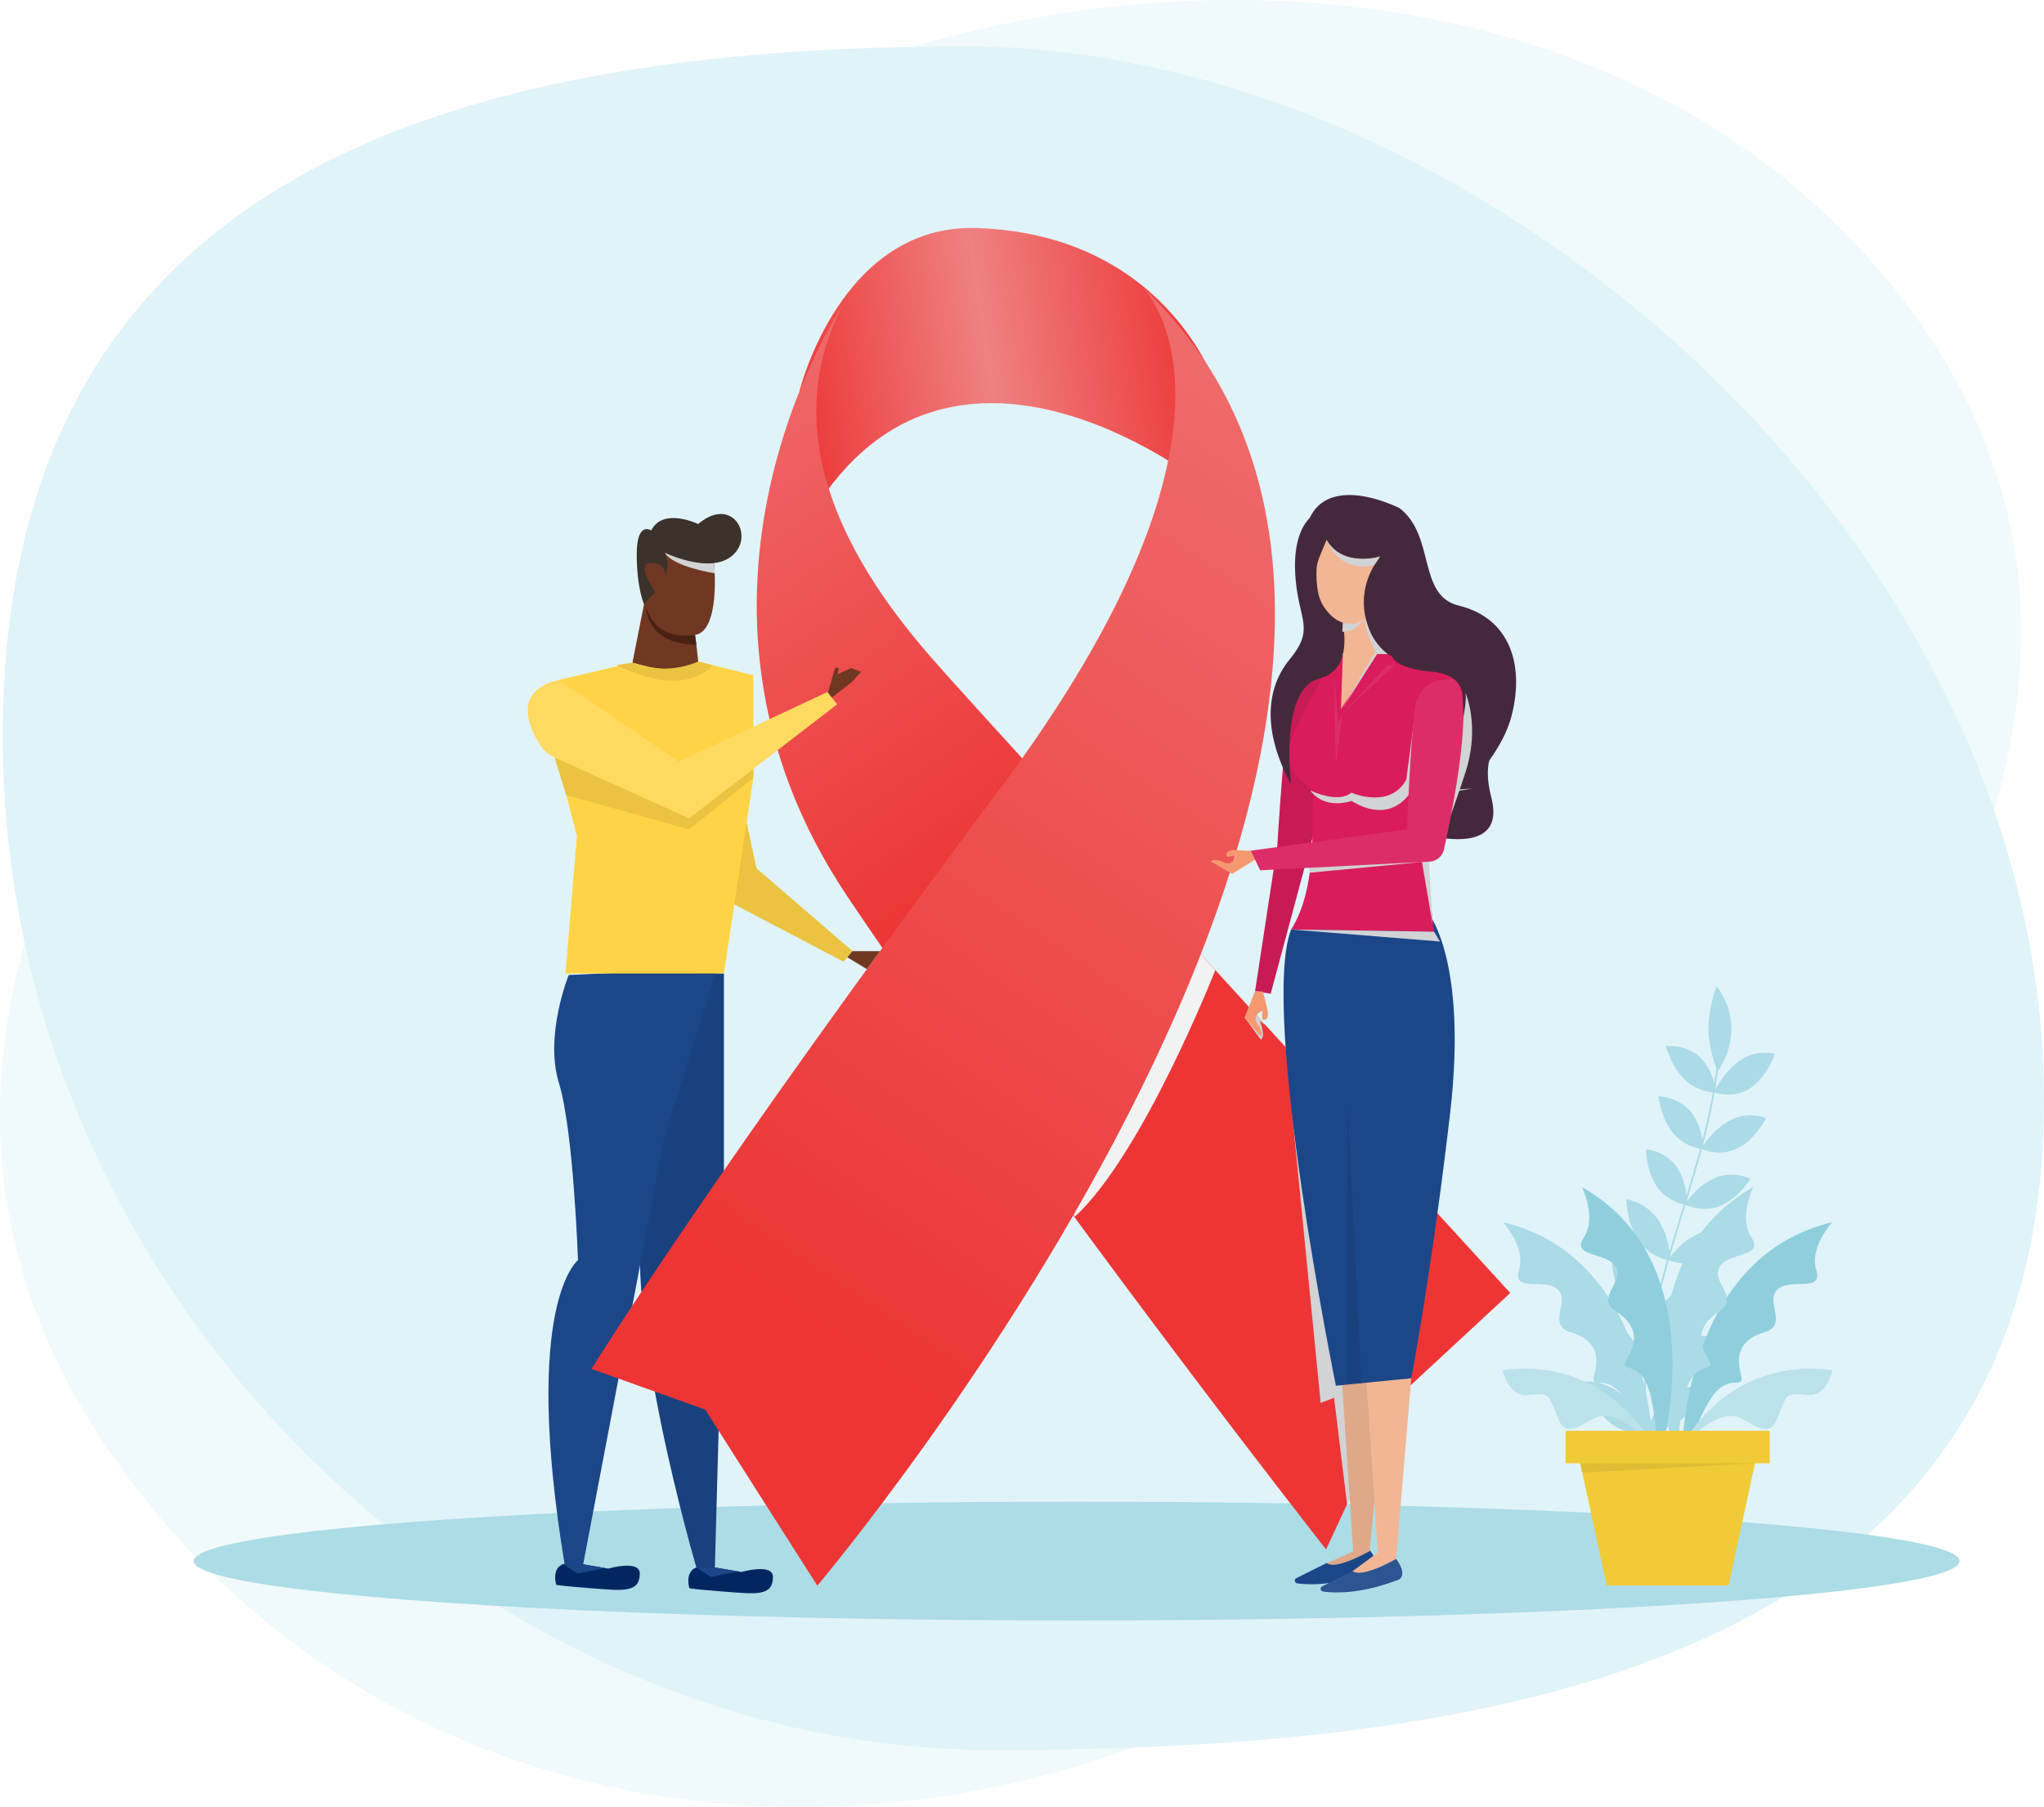 <?xml version="1.0" encoding="UTF-8"?> <svg xmlns="http://www.w3.org/2000/svg" xmlns:xlink="http://www.w3.org/1999/xlink" viewBox="0 0 505.606 446.969"> <defs> <style> .cls-1 { isolation: isolate; } .cls-2 { fill: #f0f9fb; } .cls-3 { fill: #e0f3f8; } .cls-4 { fill: #acdce6; } .cls-5 { fill: #ebc340; } .cls-6 { fill: #19417e; } .cls-7 { fill: #1b4789; } .cls-8 { fill: #703822; } .cls-9 { fill: #492213; } .cls-10 { fill: #d1d3d4; } .cls-10, .cls-16 { mix-blend-mode: multiply; } .cls-11 { fill: #3a322b; } .cls-12 { fill: #ffd345; } .cls-13 { fill: #002761; } .cls-14 { fill: url(#linear-gradient); } .cls-15 { fill: url(#linear-gradient-2); } .cls-16 { fill: #f1f2f2; } .cls-17 { fill: url(#linear-gradient-3); } .cls-18 { fill: #dfa889; } .cls-19 { fill: #f2b694; } .cls-20 { fill: #2d5592; } .cls-21 { fill: #c81a54; } .cls-22 { fill: #44293c; } .cls-23 { fill: #da1c5c; } .cls-24 { fill: #f4996f; } .cls-25 { fill: #dd2d69; } .cls-26 { fill: #ffd960; } .cls-27 { fill: #abdbe6; } .cls-28 { fill: #8fcfdd; } .cls-29 { fill: #aadbe6; } .cls-30 { fill: #bbe2eb; } .cls-31 { fill: #f0ca37; } .cls-32 { fill: #dfbc33; } </style> <linearGradient id="linear-gradient" x1="353.61" y1="397.699" x2="458.147" y2="397.699" gradientTransform="translate(-213.082 -243.229) rotate(-8.389)" gradientUnits="userSpaceOnUse"> <stop offset="0.001" stop-color="#ed3535"></stop> <stop offset="0.483" stop-color="#ef8181"></stop> <stop offset="0.991" stop-color="#ed3535"></stop> </linearGradient> <linearGradient id="linear-gradient-2" x1="331.022" y1="387.585" x2="394.322" y2="519.249" gradientTransform="translate(-213.082 -243.229) rotate(-8.389)" gradientUnits="userSpaceOnUse"> <stop offset="0" stop-color="#ef6c6c"></stop> <stop offset="1" stop-color="#ed3535"></stop> </linearGradient> <linearGradient id="linear-gradient-3" x1="488.515" y1="421.546" x2="312.771" y2="612.923" xlink:href="#linear-gradient-2"></linearGradient> </defs> <g class="cls-1"> <g id="Слой_2" data-name="Слой 2"> <g id="Layer_1" data-name="Layer 1"> <g> <g> <path class="cls-2" d="M465.633,67.771c83.689,99.268-.496,212.71-94.288,306.413-93.792,93.703-248.378,100.061-332.067.792s-21.411-203.703,72.38-297.406C205.45-16.133,381.943-31.497,465.633,67.771Z"></path> <path class="cls-3" d="M505.606,272.055c0,138.581-132.486,160.812-259.789,160.812-127.304,0-245.145-112.213-245.145-250.794S111.423,11.501,238.727,11.501C366.03,11.501,505.606,133.474,505.606,272.055Z"></path> </g> <ellipse class="cls-4" cx="266.308" cy="386.13" rx="218.405" ry="14.691"></ellipse> <g> <polygon class="cls-5" points="171.603 167.898 177.553 170.062 187.123 214.77 210.875 235.256 208.667 237.874 180.65 223.171 169.895 201.06 171.603 167.898"></polygon> <path class="cls-6" d="M179.071,240.793v65.189l-2.239,81.727h-4.577s-18.945-64.352-12.719-90.243l-7.047-57.762Z"></path> <path class="cls-7" d="M140.679,241.167s-6.062,14.87-2.425,26.711,4.715,43.827,4.715,43.827-14.01,10.616-3.233,75.676l4.348.452,28.172-148.129Z"></path> <g> <g> <polygon class="cls-8" points="156.441 163.921 168.722 167.29 172.726 163.617 171.774 155.273 159.77 147.099 156.441 163.921"></polygon> <path class="cls-9" d="M159.77,147.099s-2.945,7.108,12.098,9.953l.388,2.443S158.568,160.289,159.77,147.099Z"></path> <path class="cls-8" d="M176.658,139.641s1.585,16.542-4.79,17.411c-6.375.869-14.862-1.16-12.53-19.153C159.338,137.9,171.276,125.743,176.658,139.641Z"></path> <path class="cls-10" d="M176.658,139.641l.144,2.156s-10.318-1.571-12.384-5.101l10.83.454Z"></path> <path class="cls-11" d="M164.419,136.697s11.41,5.556,16.856.609-.275-14.763-8.566-7.686c0,0-8.732-4.221-11.623,1.601,0,0-3.613-2.52-3.579,6.066.033,8.294,1.802,12.139,1.802,12.139l2.753-2.994s-4.979-7.13-1.057-7.168,3.521,3.2,3.521,3.2A6.963,6.963,0,0,0,164.419,136.697Z"></path> </g> <polygon class="cls-8" points="157.407 159.04 167.222 167.318 172.271 160.33 170.989 159.519 161.193 157.944 157.407 159.04"></polygon> </g> <path class="cls-12" d="M172.726,163.617s-3.351,4.136-16.284.304l-18.187,4.245-1.162,17.109,5.608,21.49-2.829,34.028h39.201l7.274-48.373V167.022Z"></path> <polygon class="cls-7" points="164.167 281.8 176.87 241.152 164.927 241.152 165.896 264.417 164.167 281.8"></polygon> <polygon class="cls-5" points="137.168 187.336 170.46 202.384 186.346 190.172 186.346 192.42 170.46 205.167 140.062 196.657 137.168 187.336"></polygon> <path class="cls-5" d="M156.441,163.921a21.443,21.443,0,0,0,16.284-.304l3.541.885s-6.173,8.724-23.777,0Z"></path> <g> <path class="cls-13" d="M176.833,387.708l6.58,1.121s7.797-2.269,7.783,1.229c-.02,4.85-4.243,4.227-12.124,3.621s-8.553-.842-8.553-.842-1.239-4.026,1.738-5.128Z"></path> <polygon class="cls-7" points="176.833 387.708 182.584 388.688 175.838 390.058 172.256 387.708 176.833 387.708"></polygon> </g> <g> <path class="cls-13" d="M143.896,386.868l6.58,1.121s7.797-2.269,7.783,1.229c-.02,4.85-4.243,4.227-12.124,3.621s-8.553-.842-8.553-.842-1.239-4.026,1.738-5.128Z"></path> <polygon class="cls-7" points="143.896 386.868 149.648 387.848 142.902 389.218 139.319 386.868 143.896 386.868"></polygon> </g> <g> <polygon class="cls-10" points="348.525 136.402 348.525 136.402 348.524 136.401 348.525 136.402"></polygon> <g> <path class="cls-14" d="M297.121,119.463s-63.801-50.565-97.782,10.144l-1.575-32.846s10.12-41.48,43.895-40.355c33.776,1.126,50.748,20.893,57.815,35.697Z"></path> <path class="cls-15" d="M208.698,75.08s-49.12,72.379,1.095,146.939c50.215,74.56,118.223,161.228,118.223,161.228l17.328-37.263,28.229-26.171S247.405,181.795,236.019,169.014C224.633,156.233,186.615,116.509,208.698,75.08Z"></path> <path class="cls-16" d="M296.155,235.065l4.465,4.891s-17.806,45.385-34.723,60.984l-11.13-16.95Z"></path> <path class="cls-17" d="M282.675,71.087s33.428,32.277-36.015,124.951c-69.443,92.674-100.353,142.551-100.353,142.551l28.132,10.068,27.733,43.542S388.929,171.507,282.675,71.087Z"></path> </g> </g> <g> <polygon class="cls-10" points="318.009 259 326.682 347.008 329.995 345.732 333.217 372.141 338.667 360.344 325.491 264.796 318.009 259"></polygon> <path class="cls-10" d="M307.87,251.674l4.003,5.462s.95-.312.341-2.731-1.021-2.12-1.021-2.12l1.906,1.338-3.013-3.211Z"></path> <g> <g> <path class="cls-18" d="M335.908,382.676c.586.854-11.111,4.992-8.34,4.723,3.243-.315,11.723-1.819,11.723-1.819Z"></path> <polygon class="cls-18" points="343.535 335.064 338.667 385.044 334.847 385.581 331.419 333.447 343.535 335.064"></polygon> <polygon class="cls-19" points="349.594 335.064 345.35 385.581 340.905 385.581 337.477 333.447 349.594 335.064"></polygon> <path class="cls-7" d="M328.187,386.591l-7.525,3.762a.68.68,0,0,0,.207,1.283c3.009.413,9.325.598,18.083-2.721,0,0,3.435-.505,0-5.355C338.952,383.56,330.381,388.544,328.187,386.591Z"></path> <path class="cls-19" d="M340.803,384.036l-6.218,4.575s1.469,2.223,10.765-3.031Z"></path> <path class="cls-20" d="M334.586,388.612l-7.525,3.762a.68.68,0,0,0,.207,1.283c3.009.412,9.325.598,18.083-2.721,0,0,3.435-.505,0-5.355C345.35,385.581,336.78,390.565,334.586,388.612Z"></path> </g> <path class="cls-7" d="M353.306,225.855s9.772,11.509,5.417,49.329-9.62,65.722-9.62,65.722l-18.653,1.846s-18.845-92.453-11.081-112.845Z"></path> <path class="cls-21" d="M330.45,164.549s-8.932,2.553-10.717,6.887-3.767,37.681-3.767,37.681l-5.508,36.051,3.864.625,10.731-40.002Z"></path> <path class="cls-22" d="M370.21,184.7s-3.849,2.792-1.312,12.577c2.77,10.685-6.289,11.211-14.582,9.603s-26.994-50.557-26.994-50.557l-3.258-6.069,35.483.474Z"></path> <path class="cls-19" d="M340.887,150.643s.342,11.529,5.548,15.37l-15.045,3.636-3.155-1.066s7.498-10.544.955-19.352Z"></path> <path class="cls-23" d="M344.23,161.674l-12.457.206-1.142.076a147.521,147.521,0,0,0-10.846,20.039c-4.404,10.274,5.857,11.793,5.097,15.053-.76,3.26,1.561,21.815-5.514,32.859l35.36.548s-4.88-35.172,2.902-47.078,3.831-16.897-4.242-17.295C353.388,166.081,344.322,165.275,344.23,161.674Z"></path> <g> <path class="cls-22" d="M326.35,126.477s-7.209,2.123-5.846,17.028c.933,10.203,4.693,12.072-1.468,19.561-6.161,7.489-6.549,18.302.322,30.93,0,0-2.981-23.674,6.959-26.168,11.71-2.937,3.377-22.246,3.377-22.246l-.142-15.357Z"></path> <path class="cls-19" d="M326.798,132.534s-2.963,12.119.601,17.443c2.345,3.502,6.478,7.171,13.488.665l2.065-14.743-8.177-2.973Z"></path> <path class="cls-22" d="M328.147,133.503s2.857,7.632,14.74,3.722l-1.284,8.305s10.636-8.443,4.604-19.831c0,0-26.36-13.59-23.561,14.724l1.078,6.479,2.488-8.711Z"></path> <path class="cls-22" d="M342.952,135.9s-9.806,8.883-3.452,21.649c5.902,11.858,21.123-.167,24.27,12.778,3.137,12.903-6.669,29.959-6.669,29.959s13.703-11.25,16.789-23.165c3.333-12.868-.563-24.307-13.04-27.321-10.289-2.485-5.745-17.267-14.644-24.103Z"></path> </g> <polygon class="cls-10" points="332.154 154.156 335.199 154.306 337.83 152.974 334.886 155.713 332.047 156.322 332.154 154.156"></polygon> <polygon class="cls-10" points="364.293 195.023 351.781 195.912 348.765 195.279 351.723 197.105 364.293 195.023"></polygon> <path class="cls-10" d="M328.147,133.503s2.779,8.351,11.767,6.334l1.468-2.17S332.026,140.424,328.147,133.503Z"></path> <path class="cls-10" d="M337.83,152.974a15.059,15.059,0,0,0,5.461,8.839l-2.655-.08S337.118,155.6,337.83,152.974Z"></path> <path class="cls-10" d="M362.415,171.179s3.912,8.341-.049,20.285-5.609,15.815-5.609,15.815a29.35,29.35,0,0,1-3.366-.64c-1.014-.223,7.359-19.566,8.118-26.538C361.509,180.101,363.09,172.383,362.415,171.179Z"></path> <polygon class="cls-10" points="354.728 230.454 319.369 229.906 356.194 232.88 354.728 230.454"></polygon> <path class="cls-10" d="M324.064,195.484s6.769,3.388,10.234.58c0,0,9.5,4.197,13.555-3.212l2.587-19.367,1.434,12.333,2.497,42.816-5.563-32.569s-4.504,8.103-14.511,2.041C334.298,198.105,327.878,200.542,324.064,195.484Z"></path> <path class="cls-24" d="M310.739,212.442l-5.937,3.713-5.327-3.078s.978-.933,3.257.217,2.93-1.762,2.93-1.762l-2.036.458s-1.408-1.907,2.453-1.708l4.226.237Z"></path> <path class="cls-24" d="M310.459,245.168l-2.588,6.506,3.983,4.689s.743-1.13-.798-3.165,1.208-3.199,1.208-3.199l-.086,2.085s2.129,1.044,1.24-2.72l-.991-4.115Z"></path> <path class="cls-25" d="M359.711,168.135s-8.281-1.545-9.591,6.784-2.061,30.252-2.061,30.252l-38.654,5.242,2.295,4.852,41.934-2.151a3.829,3.829,0,0,0,3.543-3.002C359.239,200.763,365.201,171.46,359.711,168.135Z"></path> <path class="cls-19" d="M332.172,161.851l-.472,13.488,8.936-13.606-7.919-.383A.519.519,0,0,0,332.172,161.851Z"></path> <polygon class="cls-10" points="340.26 161.044 332.047 175.339 340.636 161.733 340.26 161.044"></polygon> <polygon class="cls-6" points="336.78 342.125 333.217 270.593 333.217 342.125 336.78 342.125"></polygon> <polygon class="cls-10" points="351.737 213.212 324.132 214.627 323.974 215.862 351.737 213.212"></polygon> <polygon class="cls-25" points="343.291 164.549 332.047 176.455 344.939 164.549 343.291 164.549"></polygon> <polygon class="cls-25" points="332.047 176.455 330.45 189.229 329.995 168.022 331.021 178.626 332.047 176.455"></polygon> </g> </g> <g> <path class="cls-8" d="M204.768,171.5l1.71-6.026a.503.503,0,0,1,.588-.354h0a.503.503,0,0,1,.377.637l-.305,1.008,3.408-1.532,2.451.919-2.106,2.402-5.22,4.079Z"></path> <path class="cls-26" d="M138.254,168.166l29.634,20.212,36.779-17.201,2.425,3.047L170.46,202.384l-33.292-15.049a8.258,8.258,0,0,1-3.55-3.061C130.908,180.059,126.608,170.885,138.254,168.166Z"></path> </g> <polygon class="cls-8" points="210.875 235.256 214.682 235.256 217.675 235.256 214.433 239.714 209.589 236.78 210.875 235.256"></polygon> <g> <g> <g> <path class="cls-27" d="M414.502,358.06a11.755,11.755,0,0,0-2.168,3.16,14.743,14.743,0,0,0-1.148,3.318,14.303,14.303,0,0,0-.388,2.616c-.044.658-.04,1.055-.04,1.055a12.877,12.877,0,0,0,2.771-1.129,17.273,17.273,0,0,0,5.131-4.175,19.336,19.336,0,0,0,2.047-3.01,24.61,24.61,0,0,0,1.38-2.784,21.759,21.759,0,0,0,.812-2.058c.164-.508.261-.809.261-.809a15.074,15.074,0,0,0-2.941.55A12.7,12.7,0,0,0,414.502,358.06Z"></path> <path class="cls-27" d="M413.274,345.006a13.368,13.368,0,0,0-2.769,2.689,18.613,18.613,0,0,0-1.829,3.02,19.894,19.894,0,0,0-1.242,3.487,12.746,12.746,0,0,0,2.955-.457,16.199,16.199,0,0,0,5.953-2.967,22.97,22.97,0,0,0,4.575-5.157c.498-.778.94-1.461,1.204-1.946.273-.485.408-.778.408-.778a14.585,14.585,0,0,0-2.989-.027A12.921,12.921,0,0,0,413.274,345.006Z"></path> <path class="cls-27" d="M414.475,331.667a15.68,15.68,0,0,0-5.505,4.941,23.261,23.261,0,0,0-1.405,2.258c-.298.584-.451.948-.451.948a12.676,12.676,0,0,0,2.989.107,15.017,15.017,0,0,0,8.01-2.9c.516-.371,1.007-.763,1.46-1.16.453-.397.873-.799,1.256-1.194.394-.397.76-.788,1.084-1.158.649-.741,1.145-1.399,1.508-1.882.354-.48.539-.776.539-.776a13.654,13.654,0,0,0-2.956-.453A13.051,13.051,0,0,0,414.475,331.667Z"></path> <path class="cls-27" d="M416.502,318.572a14.457,14.457,0,0,0-5.385,4.162,18.228,18.228,0,0,0-1.476,1.991c-.334.519-.511.846-.511.846a10.889,10.889,0,0,0,2.692.621,11.738,11.738,0,0,0,5.965-.845,13.444,13.444,0,0,0,2.986-1.818,19.843,19.843,0,0,0,2.321-2.152,20.883,20.883,0,0,0,2.059-2.564,11.506,11.506,0,0,0-2.65-.784A10.862,10.862,0,0,0,416.502,318.572Z"></path> <path class="cls-27" d="M420.88,304.815a17.048,17.048,0,0,0-5.955,4.058,21.378,21.378,0,0,0-2.321,2.749,11.646,11.646,0,0,0,2.777.77,12.6,12.6,0,0,0,6.363-.58,17.564,17.564,0,0,0,5.926-3.988,22.302,22.302,0,0,0,2.35-2.686A12.642,12.642,0,0,0,420.88,304.815Z"></path> <path class="cls-27" d="M424.431,291.25a16.293,16.293,0,0,0-5.516,3.969,21.419,21.419,0,0,0-2.174,2.652,11.051,11.051,0,0,0,8.512.535,15.083,15.083,0,0,0,5.544-4.012,24.1,24.1,0,0,0,1.601-1.96c.37-.516.569-.843.569-.843a10.154,10.154,0,0,0-2.592-.844A10.664,10.664,0,0,0,424.431,291.25Z"></path> <path class="cls-27" d="M428.213,276.973a14.841,14.841,0,0,0-3.01,2.025,24.111,24.111,0,0,0-2.347,2.352,25.292,25.292,0,0,0-2.09,2.757,10.719,10.719,0,0,0,2.634.79,10.315,10.315,0,0,0,6-.664,12.537,12.537,0,0,0,3.072-2.014,20.29,20.29,0,0,0,2.366-2.525,23.207,23.207,0,0,0,2.028-3.107,9.863,9.863,0,0,0-2.676-.635A10.986,10.986,0,0,0,428.213,276.973Z"></path> <path class="cls-27" d="M430.551,262.208a19.211,19.211,0,0,0-4.828,4.99c-.561.822-1.028,1.553-1.337,2.084-.31.53-.472.858-.472.858a10.656,10.656,0,0,0,2.684.559,9.962,9.962,0,0,0,5.896-1.241,14.714,14.714,0,0,0,4.917-5.285,18.966,18.966,0,0,0,1.23-2.453c.269-.636.406-1.032.406-1.032a9.421,9.421,0,0,0-2.724-.294A10.851,10.851,0,0,0,430.551,262.208Z"></path> </g> <g> <path class="cls-27" d="M402.661,360.43a23.072,23.072,0,0,1,3.402,2.343c1.003.854,1.966,1.712,2.741,2.485.761.779,1.419,1.453,1.873,1.938.449.486.692.787.692.787a11.784,11.784,0,0,1-2.84.934,11.17,11.17,0,0,1-6.798-.667,14.562,14.562,0,0,1-3.622-2.406,23.118,23.118,0,0,1-2.77-3.074,30.125,30.125,0,0,1-1.705-2.65,10.22,10.22,0,0,1-.58-1.119,10.409,10.409,0,0,1,2.97-.346A14.284,14.284,0,0,1,402.661,360.43Z"></path> <path class="cls-27" d="M401.199,344.953a19.015,19.015,0,0,1,2.85,2.951,39.657,39.657,0,0,1,4.032,6.219,11.893,11.893,0,0,1-2.982.252,11.556,11.556,0,0,1-6.451-2.131,17.253,17.253,0,0,1-5.073-6.491,22.117,22.117,0,0,1-1.147-2.844c-.243-.728-.359-1.176-.359-1.176a10.649,10.649,0,0,1,2.984.233A13.974,13.974,0,0,1,401.199,344.953Z"></path> <path class="cls-27" d="M402.555,329.73a23.834,23.834,0,0,1,3.94,6.614c.431,1.009.736,1.885.941,2.511.222.627.327,1.003.327,1.003a12.545,12.545,0,0,1-8.934-3.554,13.481,13.481,0,0,1-1.354-1.622,16.802,16.802,0,0,1-1.084-1.784c-.324-.611-.611-1.233-.865-1.844-.245-.607-.45-1.199-.628-1.764a23.868,23.868,0,0,1-.724-2.845c-.135-.713-.186-1.146-.186-1.146a11.204,11.204,0,0,1,2.919.655A13.809,13.809,0,0,1,402.555,329.73Z"></path> <path class="cls-27" d="M406.313,315.926a17.91,17.91,0,0,1,2.82,6.356c.242.976.396,1.829.501,2.441.1.611.133.977.133.977a10.777,10.777,0,0,1-2.721-.484,10.277,10.277,0,0,1-5.086-3.351,12.806,12.806,0,0,1-1.832-3.233,20.11,20.11,0,0,1-.972-3.329,22.121,22.121,0,0,1-.439-3.627,10.241,10.241,0,0,1,2.686.649A11.037,11.037,0,0,1,406.313,315.926Z"></path> <path class="cls-27" d="M410.037,301.502a18.082,18.082,0,0,1,2.709,6.728,24.272,24.272,0,0,1,.485,3.571,11.52,11.52,0,0,1-2.765-.81,11.82,11.82,0,0,1-5.052-3.959,17.532,17.532,0,0,1-2.695-6.803,23.183,23.183,0,0,1-.425-3.607A12.622,12.622,0,0,1,410.037,301.502Z"></path> <path class="cls-27" d="M414.578,288.381a14.847,14.847,0,0,1,2.465,6.27,20.977,20.977,0,0,1,.321,3.412,11.245,11.245,0,0,1-7.358-4.308,16.06,16.06,0,0,1-2.465-6.22,22.265,22.265,0,0,1-.338-2.354c-.058-.584-.068-.933-.068-.933a11.11,11.11,0,0,1,2.646.653A10.452,10.452,0,0,1,414.578,288.381Z"></path> <path class="cls-27" d="M418.022,274.749a11.37,11.37,0,0,1,1.87,3,16.731,16.731,0,0,1,1.018,3.111,18.625,18.625,0,0,1,.485,3.416,10.784,10.784,0,0,1-2.676-.634,11.351,11.351,0,0,1-4.919-3.43,13.387,13.387,0,0,1-1.813-2.983,19.252,19.252,0,0,1-1.077-2.947,19.468,19.468,0,0,1-.686-3.129,11.839,11.839,0,0,1,2.707.477A10.637,10.637,0,0,1,418.022,274.749Z"></path> <path class="cls-27" d="M420.23,261.239a13.213,13.213,0,0,1,3.526,5.67,16.996,16.996,0,0,1,.636,2.373c.119.602.164.969.164.969a10.742,10.742,0,0,1-2.713-.386,11.615,11.615,0,0,1-5.199-2.901,17.495,17.495,0,0,1-3.521-5.362c-.349-.824-.634-1.532-.811-2.039-.178-.507-.258-.814-.258-.814a12.369,12.369,0,0,1,2.738.119A10.594,10.594,0,0,1,420.23,261.239Z"></path> </g> <path class="cls-27" d="M422.593,254.483a24.341,24.341,0,0,0,.381,3.98,26.03,26.03,0,0,0,.782,3.33,21.577,21.577,0,0,0,1.127,3.178,19.043,19.043,0,0,0,1.712-2.989,18.288,18.288,0,0,0,1.691-7.613,16.724,16.724,0,0,0-.583-4.22,20.754,20.754,0,0,0-1.262-3.328,17.878,17.878,0,0,0-1.819-2.88,23.495,23.495,0,0,0-1.01,3.225A28.495,28.495,0,0,0,422.593,254.483Z"></path> <path class="cls-27" d="M424.798,262.142c-1.061,10.515-3.776,20.799-6.833,30.937-3.053,10.149-6.4,20.255-8.686,30.666a113.5,113.5,0,0,0-2.373,15.807,75.16,75.16,0,0,0,.495,15.997,65.426,65.426,0,0,0,1.585,7.864c.394,1.28.716,2.582,1.196,3.835.226.63.441,1.265.678,1.892l.777,1.855c.132.308.254.621.394.925l.443.903.892,1.804.998,1.748c.168.29.329.585.504.872l.556.84,1.115,1.677,1.224,1.601.614.798.667.756,1.335,1.511.325-.309-1.321-1.495-.66-.747-.608-.791-1.211-1.585-1.104-1.661-.55-.832c-.173-.284-.332-.576-.498-.863l-.989-1.732-.884-1.788-.439-.895c-.139-.302-.26-.612-.391-.917l-.771-1.839c-.235-.622-.447-1.252-.672-1.877-.476-1.242-.795-2.535-1.187-3.805a65.027,65.027,0,0,1-1.574-7.81,74.732,74.732,0,0,1-.491-15.903,113.108,113.108,0,0,1,2.364-15.744c2.278-10.381,5.621-20.475,8.677-30.633,3.06-10.147,5.784-20.459,6.85-31.022Z"></path> </g> <g> <g> <path class="cls-28" d="M416.057,359.806s-.132-48.715,37.172-57.492c0,0-5.705,6.144-3.95,11.85s-6.583,1.755-9.655,4.828,2.861,8.777-3.178,10.533-7.059,5.705-5.891,10.094-1.904.439-5.854,4.389-8.646,18.433-8.646,18.433Z"></path> <path class="cls-29" d="M414.11,359.202s-13.754-46.733,19.605-65.595c0,0-3.759,7.495-.477,12.481s-5.829,3.527-7.919,7.336,5.202,7.627-.104,11.001c-5.307,3.375-5.181,7.452-2.832,11.339s-1.705.954-4.392,5.851-3.144,20.115-3.144,20.115Z"></path> <path class="cls-30" d="M415.991,357.773s10.972-22.382,37.304-18.871c0,0-1.317,6.583-6.144,6.144s-5.05-.374-6.475,3.105-1.863,6.551-6.033,4.795S427.84,345.923,415.991,357.773Z"></path> <path class="cls-29" d="M408.955,359.806s.131-48.715-37.172-57.492c0,0,5.705,6.144,3.95,11.85s6.583,1.755,9.655,4.828c3.072,3.072-2.861,8.777,3.178,10.533s7.059,5.705,5.89,10.094,1.904.439,5.854,4.389,8.646,18.433,8.646,18.433Z"></path> <path class="cls-28" d="M410.902,359.202s13.754-46.733-19.605-65.595c0,0,3.759,7.495.477,12.481s5.829,3.527,7.919,7.336-5.202,7.627.104,11.001,5.181,7.452,2.832,11.339,1.705.954,4.392,5.851,3.144,20.115,3.144,20.115Z"></path> <path class="cls-30" d="M409.021,357.773s-10.972-22.382-37.304-18.871c0,0,1.317,6.583,6.144,6.144s5.051-.374,6.475,3.105c1.425,3.478,1.863,6.551,6.033,4.795S397.171,345.923,409.021,357.773Z"></path> </g> <polygon class="cls-31" points="427.566 392.178 397.446 392.178 389.155 353.91 435.857 353.91 427.566 392.178"></polygon> <rect class="cls-31" x="387.265" y="353.91" width="50.482" height="8.024"></rect> <polygon class="cls-32" points="434.118 361.934 390.893 361.934 391.389 364.22 434.118 361.934"></polygon> </g> </g> </g> </g> </g> </g> </g> </svg> 